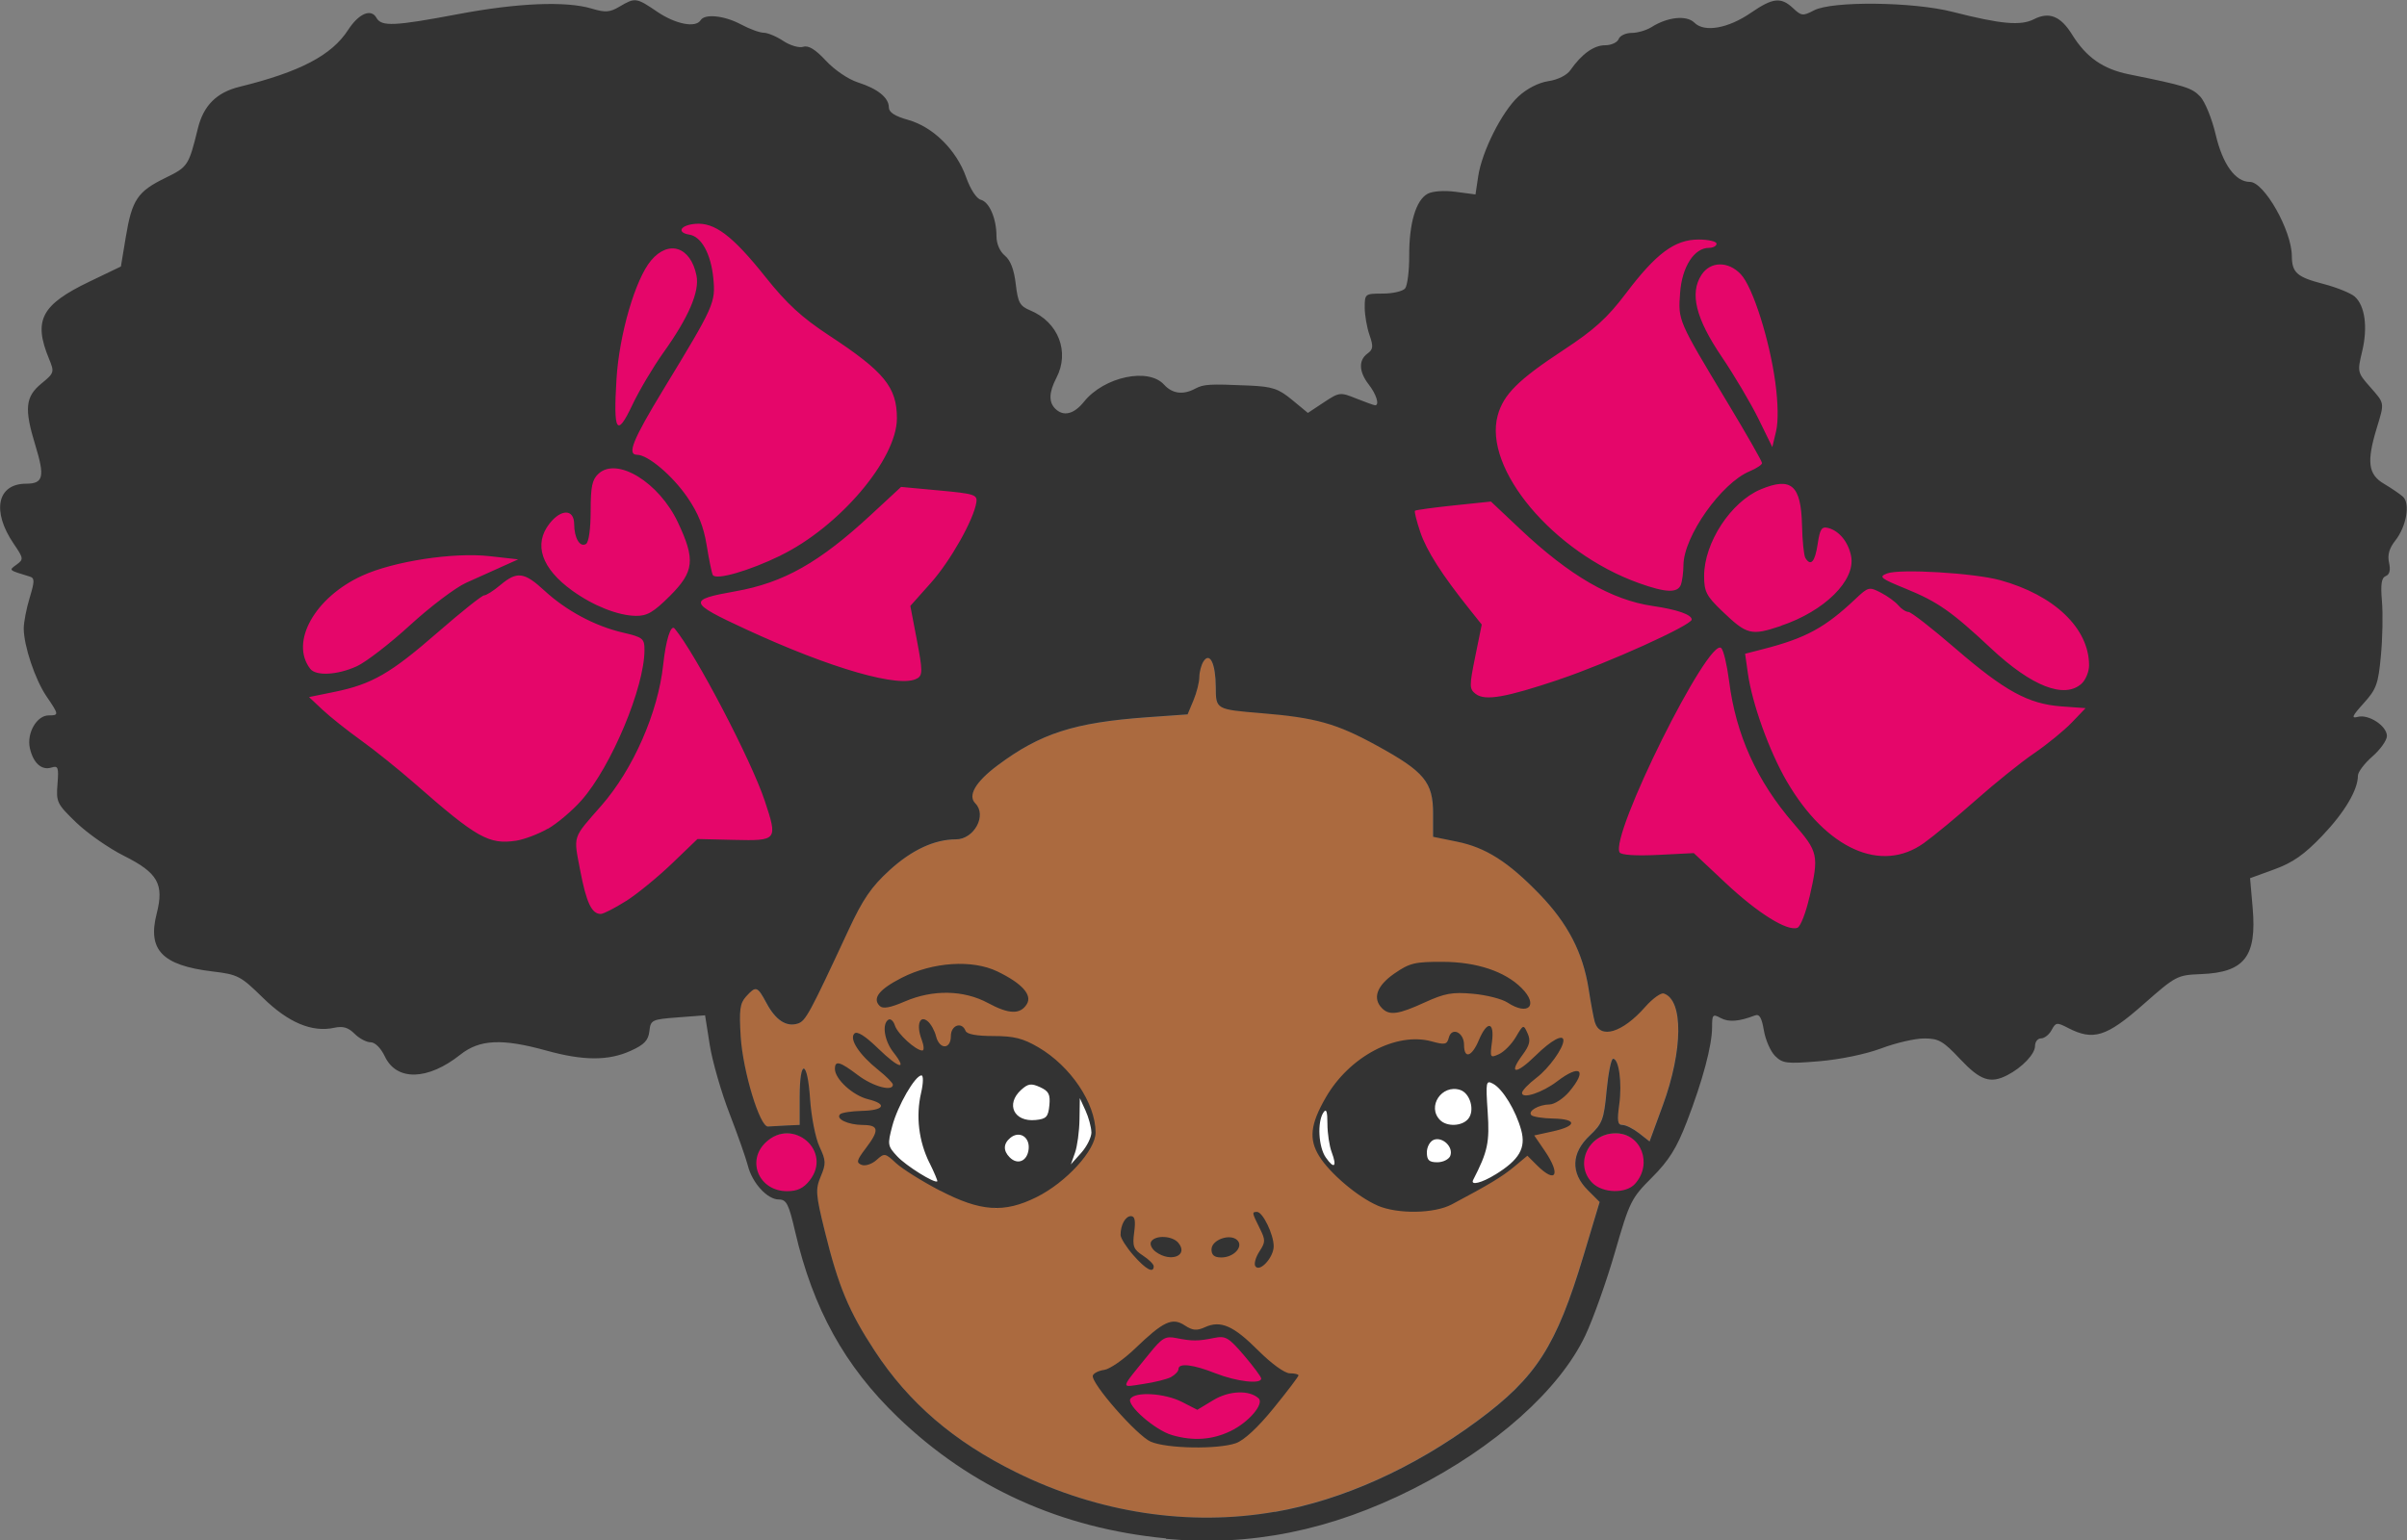 <?xml version="1.0" encoding="UTF-8" standalone="no"?>
<!-- Created with Inkscape (http://www.inkscape.org/) -->

<svg
   width="35.872mm"
   height="22.963mm"
   viewBox="0 0 35.872 22.963"
   version="1.1"
   id="svg1"
   xml:space="preserve"
   inkscape:version="1.4.2 (ebf0e940d0, 2025-05-08)"
   sodipodi:docname="Artwork.svg"
   xmlns:inkscape="http://www.inkscape.org/namespaces/inkscape"
   xmlns:sodipodi="http://sodipodi.sourceforge.net/DTD/sodipodi-0.dtd"
   xmlns="http://www.w3.org/2000/svg"
   xmlns:svg="http://www.w3.org/2000/svg"><rect x="0" y="0" width="35.872" height="22.963" fill="#808080" stroke="none"/><sodipodi:namedview
     id="namedview1"
     pagecolor="#ffffff"
     bordercolor="#000000"
     borderopacity="0.25"
     inkscape:showpageshadow="2"
     inkscape:pageopacity="0.0"
     inkscape:pagecheckerboard="0"
     inkscape:deskcolor="#d1d1d1"
     inkscape:document-units="mm"
     inkscape:zoom="0.45395561"
     inkscape:cx="100.23006"
     inkscape:cy="290.77733"
     inkscape:window-width="2186"
     inkscape:window-height="1460"
     inkscape:window-x="1342"
     inkscape:window-y="473"
     inkscape:window-maximized="0"
     inkscape:current-layer="g425"><inkscape:page
       x="0"
       y="1.7928863e-21"
       width="35.872"
       height="22.963"
       id="page2"
       margin="0"
       bleed="0" /></sodipodi:namedview><defs
     id="defs1" /><g
     inkscape:label="Layer 1"
     inkscape:groupmode="layer"
     id="layer1"
     transform="translate(-14.79,182.585)"><g
       id="g458"
       transform="translate(12.357,-18.766)"
       inkscape:export-filename="public/img/icons/girl.png"
       inkscape:export-xdpi="96"
       inkscape:export-ydpi="96"><g
         id="g457"
         transform="translate(-116.804,-30.584)"><path
           id="path431"
           style="fill:#e5066a;fill-opacity:1;stroke:none;stroke-width:0.502;stroke-linecap:round;stroke-linejoin:round;stroke-dasharray:0.502, 1.506;paint-order:stroke fill markers"
           d="m 147.027,-132.674 a 7.176,7.176 0 0 0 -7.176,7.176 7.176,7.176 0 0 0 7.176,7.176 7.176,7.176 0 0 0 7.176,-7.176 7.176,7.176 0 0 0 -7.176,-7.176 z m -19.641,0.17 a 7.176,7.176 0 0 0 -7.176,7.176 7.176,7.176 0 0 0 7.176,7.176 7.176,7.176 0 0 0 7.176,-7.176 7.176,7.176 0 0 0 -7.176,-7.176 z" /><path
           style="color:#000000;font-style:normal;font-variant:normal;font-weight:normal;font-stretch:normal;font-size:medium;line-height:normal;font-family:sans-serif;font-variant-ligatures:normal;font-variant-position:normal;font-variant-caps:normal;font-variant-numeric:normal;font-variant-alternates:normal;font-variant-east-asian:normal;font-feature-settings:normal;font-variation-settings:normal;text-indent:0;text-align:start;text-decoration-line:none;text-decoration-style:solid;text-decoration-color:#000000;letter-spacing:normal;word-spacing:normal;text-transform:none;writing-mode:lr-tb;direction:ltr;text-orientation:mixed;dominant-baseline:auto;baseline-shift:baseline;text-anchor:start;white-space:normal;shape-padding:0;shape-margin:0;inline-size:0;clip-rule:nonzero;display:inline;overflow:visible;visibility:visible;isolation:auto;mix-blend-mode:normal;color-interpolation:sRGB;color-interpolation-filters:linearRGB;solid-color:#000000;solid-opacity:1;vector-effect:none;fill:#ab6a3f;fill-opacity:1;fill-rule:nonzero;stroke:none;stroke-width:0.325;stroke-linecap:round;stroke-linejoin:round;stroke-miterlimit:4;stroke-dasharray:0.602, 1.806;stroke-dashoffset:0;stroke-opacity:1;-inkscape-stroke:none;paint-order:stroke fill markers;color-rendering:auto;image-rendering:auto;shape-rendering:auto;text-rendering:auto;enable-background:accumulate;stop-color:#000000"
           d="m 137.692,-112.478 c -0.121,0.005 -0.254,0.043 -0.371,0.114 l -0.24,0.145 -0.231,-0.118 c -0.257,-0.131 -0.697,-0.157 -0.767,-0.045 -0.058,0.095 0.369,0.467 0.62,0.54 0.316,0.092 0.599,0.072 0.873,-0.06 0.271,-0.131 0.506,-0.407 0.416,-0.489 -0.07,-0.063 -0.179,-0.091 -0.301,-0.086 z"
           id="path432" /><path
           style="color:#000000;font-style:normal;font-variant:normal;font-weight:normal;font-stretch:normal;font-size:medium;line-height:normal;font-family:sans-serif;font-variant-ligatures:normal;font-variant-position:normal;font-variant-caps:normal;font-variant-numeric:normal;font-variant-alternates:normal;font-variant-east-asian:normal;font-feature-settings:normal;font-variation-settings:normal;text-indent:0;text-align:start;text-decoration-line:none;text-decoration-style:solid;text-decoration-color:#000000;letter-spacing:normal;word-spacing:normal;text-transform:none;writing-mode:lr-tb;direction:ltr;text-orientation:mixed;dominant-baseline:auto;baseline-shift:baseline;text-anchor:start;white-space:normal;shape-padding:0;shape-margin:0;inline-size:0;clip-rule:nonzero;display:inline;overflow:visible;visibility:visible;isolation:auto;mix-blend-mode:normal;color-interpolation:sRGB;color-interpolation-filters:linearRGB;solid-color:#000000;solid-opacity:1;vector-effect:none;fill:#ab6a3f;fill-opacity:1;fill-rule:nonzero;stroke:none;stroke-width:0.325;stroke-linecap:round;stroke-linejoin:round;stroke-miterlimit:4;stroke-dasharray:0.602, 1.806;stroke-dashoffset:0;stroke-opacity:1;-inkscape-stroke:none;paint-order:stroke fill markers;color-rendering:auto;image-rendering:auto;shape-rendering:auto;text-rendering:auto;enable-background:accumulate;stop-color:#000000"
           d="m 137.44,-113.302 c -0.032,-0.002 -0.067,0.003 -0.11,0.012 -0.238,0.049 -0.328,0.049 -0.561,0.002 -0.163,-0.033 -0.211,-0.006 -0.401,0.229 -0.449,0.554 -0.44,0.507 -0.092,0.455 0.17,-0.025 0.357,-0.072 0.416,-0.104 v 0 c 0.059,-0.032 0.108,-0.085 0.108,-0.117 0,-0.095 0.217,-0.07 0.555,0.064 0.312,0.123 0.679,0.165 0.678,0.077 -1.9e-4,-0.025 -0.116,-0.181 -0.256,-0.345 -0.173,-0.201 -0.241,-0.267 -0.337,-0.272 z"
           id="path433" /><path
           style="color:#000000;font-style:normal;font-variant:normal;font-weight:normal;font-stretch:normal;font-size:medium;line-height:normal;font-family:sans-serif;font-variant-ligatures:normal;font-variant-position:normal;font-variant-caps:normal;font-variant-numeric:normal;font-variant-alternates:normal;font-variant-east-asian:normal;font-feature-settings:normal;font-variation-settings:normal;text-indent:0;text-align:start;text-decoration-line:none;text-decoration-style:solid;text-decoration-color:#000000;letter-spacing:normal;word-spacing:normal;text-transform:none;writing-mode:lr-tb;direction:ltr;text-orientation:mixed;dominant-baseline:auto;baseline-shift:baseline;text-anchor:start;white-space:normal;shape-padding:0;shape-margin:0;inline-size:0;clip-rule:nonzero;display:inline;overflow:visible;visibility:visible;isolation:auto;mix-blend-mode:normal;color-interpolation:sRGB;color-interpolation-filters:linearRGB;solid-color:#000000;solid-opacity:1;vector-effect:none;fill:#ab6a3f;fill-opacity:1;fill-rule:nonzero;stroke:none;stroke-width:0.325;stroke-linecap:round;stroke-linejoin:round;stroke-miterlimit:4;stroke-dasharray:0.602, 1.806;stroke-dashoffset:0;stroke-opacity:1;-inkscape-stroke:none;paint-order:stroke fill markers;color-rendering:auto;image-rendering:auto;shape-rendering:auto;text-rendering:auto;enable-background:accumulate;stop-color:#000000"
           d="m 136.759,-113.532 c 0.045,0.005 0.088,0.024 0.135,0.055 0.117,0.077 0.179,0.082 0.3,0.027 0.234,-0.107 0.425,-0.024 0.795,0.347 0.197,0.197 0.394,0.34 0.47,0.34 0.071,0 0.13,0.014 0.13,0.031 0,0.017 -0.167,0.236 -0.37,0.487 -0.233,0.288 -0.441,0.481 -0.564,0.524 -0.269,0.094 -1.03,0.081 -1.266,-0.021 -0.208,-0.091 -0.901,-0.881 -0.866,-0.988 0.012,-0.035 0.088,-0.073 0.171,-0.084 0.082,-0.011 0.288,-0.154 0.458,-0.317 0.318,-0.306 0.471,-0.416 0.607,-0.401 z"
           id="path434" /><path
           style="color:#000000;font-style:normal;font-variant:normal;font-weight:normal;font-stretch:normal;font-size:medium;line-height:normal;font-family:sans-serif;font-variant-ligatures:normal;font-variant-position:normal;font-variant-caps:normal;font-variant-numeric:normal;font-variant-alternates:normal;font-variant-east-asian:normal;font-feature-settings:normal;font-variation-settings:normal;text-indent:0;text-align:start;text-decoration-line:none;text-decoration-style:solid;text-decoration-color:#000000;letter-spacing:normal;word-spacing:normal;text-transform:none;writing-mode:lr-tb;direction:ltr;text-orientation:mixed;dominant-baseline:auto;baseline-shift:baseline;text-anchor:start;white-space:normal;shape-padding:0;shape-margin:0;inline-size:0;clip-rule:nonzero;display:inline;overflow:visible;visibility:visible;isolation:auto;mix-blend-mode:normal;color-interpolation:sRGB;color-interpolation-filters:linearRGB;solid-color:#000000;solid-opacity:1;vector-effect:none;fill:#ab6a3f;fill-opacity:1;fill-rule:nonzero;stroke:none;stroke-width:0.325;stroke-linecap:round;stroke-linejoin:round;stroke-miterlimit:4;stroke-dasharray:0.602, 1.806;stroke-dashoffset:0;stroke-opacity:1;-inkscape-stroke:none;paint-order:stroke fill markers;color-rendering:auto;image-rendering:auto;shape-rendering:auto;text-rendering:auto;enable-background:accumulate;stop-color:#000000"
           d="m 137.573,-114.791 c 0.041,0.003 0.078,0.017 0.104,0.043 0.096,0.096 -0.053,0.257 -0.238,0.257 -0.105,0 -0.146,-0.035 -0.146,-0.122 0,-0.107 0.157,-0.188 0.28,-0.178 z"
           id="path435" /><path
           style="color:#000000;font-style:normal;font-variant:normal;font-weight:normal;font-stretch:normal;font-size:medium;line-height:normal;font-family:sans-serif;font-variant-ligatures:normal;font-variant-position:normal;font-variant-caps:normal;font-variant-numeric:normal;font-variant-alternates:normal;font-variant-east-asian:normal;font-feature-settings:normal;font-variation-settings:normal;text-indent:0;text-align:start;text-decoration-line:none;text-decoration-style:solid;text-decoration-color:#000000;letter-spacing:normal;word-spacing:normal;text-transform:none;writing-mode:lr-tb;direction:ltr;text-orientation:mixed;dominant-baseline:auto;baseline-shift:baseline;text-anchor:start;white-space:normal;shape-padding:0;shape-margin:0;inline-size:0;clip-rule:nonzero;display:inline;overflow:visible;visibility:visible;isolation:auto;mix-blend-mode:normal;color-interpolation:sRGB;color-interpolation-filters:linearRGB;solid-color:#000000;solid-opacity:1;vector-effect:none;fill:#ab6a3f;fill-opacity:1;fill-rule:nonzero;stroke:none;stroke-width:0.325;stroke-linecap:round;stroke-linejoin:round;stroke-miterlimit:4;stroke-dasharray:0.602, 1.806;stroke-dashoffset:0;stroke-opacity:1;-inkscape-stroke:none;paint-order:stroke fill markers;color-rendering:auto;image-rendering:auto;shape-rendering:auto;text-rendering:auto;enable-background:accumulate;stop-color:#000000"
           d="m 136.585,-114.796 c 0.082,0.004 0.168,0.033 0.212,0.087 0.157,0.19 -0.112,0.298 -0.335,0.135 -0.063,-0.046 -0.094,-0.115 -0.07,-0.154 0.031,-0.05 0.11,-0.072 0.192,-0.068 z"
           id="path436" /><path
           style="color:#000000;font-style:normal;font-variant:normal;font-weight:normal;font-stretch:normal;font-size:medium;line-height:normal;font-family:sans-serif;font-variant-ligatures:normal;font-variant-position:normal;font-variant-caps:normal;font-variant-numeric:normal;font-variant-alternates:normal;font-variant-east-asian:normal;font-feature-settings:normal;font-variation-settings:normal;text-indent:0;text-align:start;text-decoration-line:none;text-decoration-style:solid;text-decoration-color:#000000;letter-spacing:normal;word-spacing:normal;text-transform:none;writing-mode:lr-tb;direction:ltr;text-orientation:mixed;dominant-baseline:auto;baseline-shift:baseline;text-anchor:start;white-space:normal;shape-padding:0;shape-margin:0;inline-size:0;clip-rule:nonzero;display:inline;overflow:visible;visibility:visible;isolation:auto;mix-blend-mode:normal;color-interpolation:sRGB;color-interpolation-filters:linearRGB;solid-color:#000000;solid-opacity:1;vector-effect:none;fill:#ab6a3f;fill-opacity:1;fill-rule:nonzero;stroke:none;stroke-width:0.325;stroke-linecap:round;stroke-linejoin:round;stroke-miterlimit:4;stroke-dasharray:0.602, 1.806;stroke-dashoffset:0;stroke-opacity:1;-inkscape-stroke:none;paint-order:stroke fill markers;color-rendering:auto;image-rendering:auto;shape-rendering:auto;text-rendering:auto;enable-background:accumulate;stop-color:#000000"
           d="m 136.091,-115.107 c 0.058,0 0.071,0.068 0.048,0.241 -0.028,0.209 -0.011,0.254 0.129,0.347 0.089,0.058 0.161,0.13 0.161,0.16 0,0.111 -0.116,0.049 -0.302,-0.163 -0.105,-0.12 -0.191,-0.256 -0.191,-0.303 0,-0.15 0.072,-0.281 0.155,-0.281 z"
           id="path437" /><path
           style="color:#000000;font-style:normal;font-variant:normal;font-weight:normal;font-stretch:normal;font-size:medium;line-height:normal;font-family:sans-serif;font-variant-ligatures:normal;font-variant-position:normal;font-variant-caps:normal;font-variant-numeric:normal;font-variant-alternates:normal;font-variant-east-asian:normal;font-feature-settings:normal;font-variation-settings:normal;text-indent:0;text-align:start;text-decoration-line:none;text-decoration-style:solid;text-decoration-color:#000000;letter-spacing:normal;word-spacing:normal;text-transform:none;writing-mode:lr-tb;direction:ltr;text-orientation:mixed;dominant-baseline:auto;baseline-shift:baseline;text-anchor:start;white-space:normal;shape-padding:0;shape-margin:0;inline-size:0;clip-rule:nonzero;display:inline;overflow:visible;visibility:visible;isolation:auto;mix-blend-mode:normal;color-interpolation:sRGB;color-interpolation-filters:linearRGB;solid-color:#000000;solid-opacity:1;vector-effect:none;fill:#ab6a3f;fill-opacity:1;fill-rule:nonzero;stroke:none;stroke-width:0.325;stroke-linecap:round;stroke-linejoin:round;stroke-miterlimit:4;stroke-dasharray:0.602, 1.806;stroke-dashoffset:0;stroke-opacity:1;-inkscape-stroke:none;paint-order:stroke fill markers;color-rendering:auto;image-rendering:auto;shape-rendering:auto;text-rendering:auto;enable-background:accumulate;stop-color:#000000"
           d="m 137.97,-115.169 c 0.085,0 0.248,0.336 0.248,0.512 0,0.168 -0.211,0.397 -0.274,0.296 v 0 c -0.022,-0.035 0.006,-0.133 0.061,-0.218 0.092,-0.141 0.093,-0.17 0.003,-0.351 -0.115,-0.231 -0.117,-0.24 -0.038,-0.24 z"
           id="path438" /><path
           style="color:#000000;font-style:normal;font-variant:normal;font-weight:normal;font-stretch:normal;font-size:medium;line-height:normal;font-family:sans-serif;font-variant-ligatures:normal;font-variant-position:normal;font-variant-caps:normal;font-variant-numeric:normal;font-variant-alternates:normal;font-variant-east-asian:normal;font-feature-settings:normal;font-variation-settings:normal;text-indent:0;text-align:start;text-decoration-line:none;text-decoration-style:solid;text-decoration-color:#000000;letter-spacing:normal;word-spacing:normal;text-transform:none;writing-mode:lr-tb;direction:ltr;text-orientation:mixed;dominant-baseline:auto;baseline-shift:baseline;text-anchor:start;white-space:normal;shape-padding:0;shape-margin:0;inline-size:0;clip-rule:nonzero;display:inline;overflow:visible;visibility:visible;isolation:auto;mix-blend-mode:normal;color-interpolation:sRGB;color-interpolation-filters:linearRGB;solid-color:#000000;solid-opacity:1;vector-effect:none;fill:#ab6a3f;fill-opacity:1;fill-rule:nonzero;stroke:none;stroke-width:0.325;stroke-linecap:round;stroke-linejoin:round;stroke-miterlimit:4;stroke-dasharray:0.602, 1.806;stroke-dashoffset:0;stroke-opacity:1;-inkscape-stroke:none;paint-order:stroke fill markers;color-rendering:auto;image-rendering:auto;shape-rendering:auto;text-rendering:auto;enable-background:accumulate;stop-color:#000000"
           d="m 140.705,-116.246 c -0.033,-0.01 -0.068,-0.01 -0.1,0.002 -0.057,0.022 -0.104,0.106 -0.104,0.187 0,0.117 0.033,0.148 0.156,0.148 0.086,0 0.173,-0.044 0.194,-0.098 0.037,-0.097 -0.046,-0.21 -0.146,-0.24 z"
           id="path439" /><path
           style="color:#000000;font-style:normal;font-variant:normal;font-weight:normal;font-stretch:normal;font-size:medium;line-height:normal;font-family:sans-serif;font-variant-ligatures:normal;font-variant-position:normal;font-variant-caps:normal;font-variant-numeric:normal;font-variant-alternates:normal;font-variant-east-asian:normal;font-feature-settings:normal;font-variation-settings:normal;text-indent:0;text-align:start;text-decoration-line:none;text-decoration-style:solid;text-decoration-color:#000000;letter-spacing:normal;word-spacing:normal;text-transform:none;writing-mode:lr-tb;direction:ltr;text-orientation:mixed;dominant-baseline:auto;baseline-shift:baseline;text-anchor:start;white-space:normal;shape-padding:0;shape-margin:0;inline-size:0;clip-rule:nonzero;display:inline;overflow:visible;visibility:visible;isolation:auto;mix-blend-mode:normal;color-interpolation:sRGB;color-interpolation-filters:linearRGB;solid-color:#000000;solid-opacity:1;vector-effect:none;fill:#ab6a3f;fill-opacity:1;fill-rule:nonzero;stroke:none;stroke-width:0.325;stroke-linecap:round;stroke-linejoin:round;stroke-miterlimit:4;stroke-dasharray:0.602, 1.806;stroke-dashoffset:0;stroke-opacity:1;-inkscape-stroke:none;paint-order:stroke fill markers;color-rendering:auto;image-rendering:auto;shape-rendering:auto;text-rendering:auto;enable-background:accumulate;stop-color:#000000"
           d="m 134.396,-116.319 c -0.034,0.004 -0.069,0.018 -0.103,0.047 -0.105,0.087 -0.108,0.192 -0.009,0.291 0.118,0.118 0.262,0.057 0.282,-0.121 0.016,-0.138 -0.069,-0.228 -0.17,-0.217 z"
           id="path440" /><path
           style="color:#000000;font-style:normal;font-variant:normal;font-weight:normal;font-stretch:normal;font-size:medium;line-height:normal;font-family:sans-serif;font-variant-ligatures:normal;font-variant-position:normal;font-variant-caps:normal;font-variant-numeric:normal;font-variant-alternates:normal;font-variant-east-asian:normal;font-feature-settings:normal;font-variation-settings:normal;text-indent:0;text-align:start;text-decoration-line:none;text-decoration-style:solid;text-decoration-color:#000000;letter-spacing:normal;word-spacing:normal;text-transform:none;writing-mode:lr-tb;direction:ltr;text-orientation:mixed;dominant-baseline:auto;baseline-shift:baseline;text-anchor:start;white-space:normal;shape-padding:0;shape-margin:0;inline-size:0;clip-rule:nonzero;display:inline;overflow:visible;visibility:visible;isolation:auto;mix-blend-mode:normal;color-interpolation:sRGB;color-interpolation-filters:linearRGB;solid-color:#000000;solid-opacity:1;vector-effect:none;fill:#ab6a3f;fill-opacity:1;fill-rule:nonzero;stroke:none;stroke-width:0.325;stroke-linecap:round;stroke-linejoin:round;stroke-miterlimit:4;stroke-dasharray:0.602, 1.806;stroke-dashoffset:0;stroke-opacity:1;-inkscape-stroke:none;paint-order:stroke fill markers;color-rendering:auto;image-rendering:auto;shape-rendering:auto;text-rendering:auto;enable-background:accumulate;stop-color:#000000"
           d="m 130.971,-116.34 c -0.107,-0.002 -0.22,0.038 -0.321,0.133 -0.296,0.278 -0.101,0.729 0.315,0.729 0.155,0 0.246,-0.044 0.339,-0.162 0.257,-0.326 -0.012,-0.696 -0.333,-0.7 z"
           id="path441" /><circle
           style="fill:#e5066a;fill-opacity:1;stroke:none;stroke-width:0.502;stroke-linecap:round;stroke-linejoin:round;stroke-dasharray:0.502, 1.506;paint-order:stroke fill markers"
           id="circle441"
           cx="130.971"
           cy="-115.867"
           r="0.473" /><path
           style="color:#000000;font-style:normal;font-variant:normal;font-weight:normal;font-stretch:normal;font-size:medium;line-height:normal;font-family:sans-serif;font-variant-ligatures:normal;font-variant-position:normal;font-variant-caps:normal;font-variant-numeric:normal;font-variant-alternates:normal;font-variant-east-asian:normal;font-feature-settings:normal;font-variation-settings:normal;text-indent:0;text-align:start;text-decoration-line:none;text-decoration-style:solid;text-decoration-color:#000000;letter-spacing:normal;word-spacing:normal;text-transform:none;writing-mode:lr-tb;direction:ltr;text-orientation:mixed;dominant-baseline:auto;baseline-shift:baseline;text-anchor:start;white-space:normal;shape-padding:0;shape-margin:0;inline-size:0;clip-rule:nonzero;display:inline;overflow:visible;visibility:visible;isolation:auto;mix-blend-mode:normal;color-interpolation:sRGB;color-interpolation-filters:linearRGB;solid-color:#000000;solid-opacity:1;vector-effect:none;fill:#ab6a3f;fill-opacity:1;fill-rule:nonzero;stroke:none;stroke-width:0.325;stroke-linecap:round;stroke-linejoin:round;stroke-miterlimit:4;stroke-dasharray:0.602, 1.806;stroke-dashoffset:0;stroke-opacity:1;-inkscape-stroke:none;paint-order:stroke fill markers;color-rendering:auto;image-rendering:auto;shape-rendering:auto;text-rendering:auto;enable-background:accumulate;stop-color:#000000"
           d="m 143.315,-116.341 c -0.405,0 -0.623,0.464 -0.346,0.74 0.155,0.155 0.5,0.163 0.635,0.015 0.269,-0.297 0.094,-0.755 -0.288,-0.755 z"
           id="path442" /><path
           style="color:#000000;font-style:normal;font-variant:normal;font-weight:normal;font-stretch:normal;font-size:medium;line-height:normal;font-family:sans-serif;font-variant-ligatures:normal;font-variant-position:normal;font-variant-caps:normal;font-variant-numeric:normal;font-variant-alternates:normal;font-variant-east-asian:normal;font-feature-settings:normal;font-variation-settings:normal;text-indent:0;text-align:start;text-decoration-line:none;text-decoration-style:solid;text-decoration-color:#000000;letter-spacing:normal;word-spacing:normal;text-transform:none;writing-mode:lr-tb;direction:ltr;text-orientation:mixed;dominant-baseline:auto;baseline-shift:baseline;text-anchor:start;white-space:normal;shape-padding:0;shape-margin:0;inline-size:0;clip-rule:nonzero;display:inline;overflow:visible;visibility:visible;isolation:auto;mix-blend-mode:normal;color-interpolation:sRGB;color-interpolation-filters:linearRGB;solid-color:#000000;solid-opacity:1;vector-effect:none;fill:#ab6a3f;fill-opacity:1;fill-rule:nonzero;stroke:none;stroke-width:0.325;stroke-linecap:round;stroke-linejoin:round;stroke-miterlimit:4;stroke-dasharray:0.602, 1.806;stroke-dashoffset:0;stroke-opacity:1;-inkscape-stroke:none;paint-order:stroke fill markers;color-rendering:auto;image-rendering:auto;shape-rendering:auto;text-rendering:auto;enable-background:accumulate;stop-color:#000000"
           d="m 138.987,-116.679 c -0.008,0.002 -0.017,0.013 -0.028,0.03 -0.093,0.144 -0.072,0.512 0.037,0.669 0.125,0.179 0.17,0.139 0.088,-0.078 -0.035,-0.092 -0.064,-0.283 -0.064,-0.425 0,-0.142 -0.01,-0.202 -0.033,-0.195 z"
           id="path443" /><path
           style="color:#000000;font-style:normal;font-variant:normal;font-weight:normal;font-stretch:normal;font-size:medium;line-height:normal;font-family:sans-serif;font-variant-ligatures:normal;font-variant-position:normal;font-variant-caps:normal;font-variant-numeric:normal;font-variant-alternates:normal;font-variant-east-asian:normal;font-feature-settings:normal;font-variation-settings:normal;text-indent:0;text-align:start;text-decoration-line:none;text-decoration-style:solid;text-decoration-color:#000000;letter-spacing:normal;word-spacing:normal;text-transform:none;writing-mode:lr-tb;direction:ltr;text-orientation:mixed;dominant-baseline:auto;baseline-shift:baseline;text-anchor:start;white-space:normal;shape-padding:0;shape-margin:0;inline-size:0;clip-rule:nonzero;display:inline;overflow:visible;visibility:visible;isolation:auto;mix-blend-mode:normal;color-interpolation:sRGB;color-interpolation-filters:linearRGB;solid-color:#000000;solid-opacity:1;vector-effect:none;fill:#ab6a3f;fill-opacity:1;fill-rule:nonzero;stroke:none;stroke-width:0.325;stroke-linecap:round;stroke-linejoin:round;stroke-miterlimit:4;stroke-dasharray:0.602, 1.806;stroke-dashoffset:0;stroke-opacity:1;-inkscape-stroke:none;paint-order:stroke fill markers;color-rendering:auto;image-rendering:auto;shape-rendering:auto;text-rendering:auto;enable-background:accumulate;stop-color:#000000"
           d="m 135.329,-116.865 -0.005,0.32 c -0.003,0.176 -0.033,0.398 -0.067,0.494 l -0.062,0.173 0.155,-0.173 c 0.085,-0.095 0.153,-0.234 0.152,-0.308 -0.002,-0.074 -0.041,-0.219 -0.087,-0.321 z"
           id="path444" /><path
           style="color:#000000;font-style:normal;font-variant:normal;font-weight:normal;font-stretch:normal;font-size:medium;line-height:normal;font-family:sans-serif;font-variant-ligatures:normal;font-variant-position:normal;font-variant-caps:normal;font-variant-numeric:normal;font-variant-alternates:normal;font-variant-east-asian:normal;font-feature-settings:normal;font-variation-settings:normal;text-indent:0;text-align:start;text-decoration-line:none;text-decoration-style:solid;text-decoration-color:#000000;letter-spacing:normal;word-spacing:normal;text-transform:none;writing-mode:lr-tb;direction:ltr;text-orientation:mixed;dominant-baseline:auto;baseline-shift:baseline;text-anchor:start;white-space:normal;shape-padding:0;shape-margin:0;inline-size:0;clip-rule:nonzero;display:inline;overflow:visible;visibility:visible;isolation:auto;mix-blend-mode:normal;color-interpolation:sRGB;color-interpolation-filters:linearRGB;solid-color:#000000;solid-opacity:1;vector-effect:none;fill:#ab6a3f;fill-opacity:1;fill-rule:nonzero;stroke:none;stroke-width:0.325;stroke-linecap:round;stroke-linejoin:round;stroke-miterlimit:4;stroke-dasharray:0.602, 1.806;stroke-dashoffset:0;stroke-opacity:1;-inkscape-stroke:none;paint-order:stroke fill markers;color-rendering:auto;image-rendering:auto;shape-rendering:auto;text-rendering:auto;enable-background:accumulate;stop-color:#000000"
           d="m 140.897,-117.002 c -0.224,0.009 -0.373,0.289 -0.199,0.464 0.102,0.102 0.327,0.093 0.419,-0.018 0.103,-0.124 0.03,-0.384 -0.12,-0.432 -0.034,-0.011 -0.068,-0.015 -0.1,-0.014 z"
           id="path445" /><path
           style="color:#000000;font-style:normal;font-variant:normal;font-weight:normal;font-stretch:normal;font-size:medium;line-height:normal;font-family:sans-serif;font-variant-ligatures:normal;font-variant-position:normal;font-variant-caps:normal;font-variant-numeric:normal;font-variant-alternates:normal;font-variant-east-asian:normal;font-feature-settings:normal;font-variation-settings:normal;text-indent:0;text-align:start;text-decoration-line:none;text-decoration-style:solid;text-decoration-color:#000000;letter-spacing:normal;word-spacing:normal;text-transform:none;writing-mode:lr-tb;direction:ltr;text-orientation:mixed;dominant-baseline:auto;baseline-shift:baseline;text-anchor:start;white-space:normal;shape-padding:0;shape-margin:0;inline-size:0;clip-rule:nonzero;display:inline;overflow:visible;visibility:visible;isolation:auto;mix-blend-mode:normal;color-interpolation:sRGB;color-interpolation-filters:linearRGB;solid-color:#000000;solid-opacity:1;vector-effect:none;fill:#ab6a3f;fill-opacity:1;fill-rule:nonzero;stroke:none;stroke-width:0.325;stroke-linecap:round;stroke-linejoin:round;stroke-miterlimit:4;stroke-dasharray:0.602, 1.806;stroke-dashoffset:0;stroke-opacity:1;-inkscape-stroke:none;paint-order:stroke fill markers;color-rendering:auto;image-rendering:auto;shape-rendering:auto;text-rendering:auto;enable-background:accumulate;stop-color:#000000"
           d="m 134.586,-117.066 c -0.041,0.006 -0.078,0.031 -0.13,0.078 -0.236,0.214 -0.108,0.482 0.215,0.45 0.159,-0.016 0.188,-0.046 0.205,-0.218 0.016,-0.164 -0.009,-0.213 -0.139,-0.272 -0.066,-0.03 -0.111,-0.043 -0.152,-0.038 z"
           id="path446" /><path
           style="color:#000000;font-style:normal;font-variant:normal;font-weight:normal;font-stretch:normal;font-size:medium;line-height:normal;font-family:sans-serif;font-variant-ligatures:normal;font-variant-position:normal;font-variant-caps:normal;font-variant-numeric:normal;font-variant-alternates:normal;font-variant-east-asian:normal;font-feature-settings:normal;font-variation-settings:normal;text-indent:0;text-align:start;text-decoration-line:none;text-decoration-style:solid;text-decoration-color:#000000;letter-spacing:normal;word-spacing:normal;text-transform:none;writing-mode:lr-tb;direction:ltr;text-orientation:mixed;dominant-baseline:auto;baseline-shift:baseline;text-anchor:start;white-space:normal;shape-padding:0;shape-margin:0;inline-size:0;clip-rule:nonzero;display:inline;overflow:visible;visibility:visible;isolation:auto;mix-blend-mode:normal;color-interpolation:sRGB;color-interpolation-filters:linearRGB;solid-color:#000000;solid-opacity:1;vector-effect:none;fill:#ab6a3f;fill-opacity:1;fill-rule:nonzero;stroke:none;stroke-width:0.325;stroke-linecap:round;stroke-linejoin:round;stroke-miterlimit:4;stroke-dasharray:0.602, 1.806;stroke-dashoffset:0;stroke-opacity:1;-inkscape-stroke:none;paint-order:stroke fill markers;color-rendering:auto;image-rendering:auto;shape-rendering:auto;text-rendering:auto;enable-background:accumulate;stop-color:#000000"
           d="m 141.427,-117.102 c -0.044,0.005 -0.041,0.103 -0.019,0.439 0.031,0.458 0.002,0.593 -0.216,1.017 -0.045,0.088 0.127,0.046 0.333,-0.081 0.354,-0.219 0.455,-0.393 0.382,-0.66 -0.079,-0.291 -0.275,-0.615 -0.42,-0.693 -0.026,-0.014 -0.046,-0.023 -0.061,-0.021 z"
           id="path447" /><path
           style="color:#000000;font-style:normal;font-variant:normal;font-weight:normal;font-stretch:normal;font-size:medium;line-height:normal;font-family:sans-serif;font-variant-ligatures:normal;font-variant-position:normal;font-variant-caps:normal;font-variant-numeric:normal;font-variant-alternates:normal;font-variant-east-asian:normal;font-feature-settings:normal;font-variation-settings:normal;text-indent:0;text-align:start;text-decoration-line:none;text-decoration-style:solid;text-decoration-color:#000000;letter-spacing:normal;word-spacing:normal;text-transform:none;writing-mode:lr-tb;direction:ltr;text-orientation:mixed;dominant-baseline:auto;baseline-shift:baseline;text-anchor:start;white-space:normal;shape-padding:0;shape-margin:0;inline-size:0;clip-rule:nonzero;display:inline;overflow:visible;visibility:visible;isolation:auto;mix-blend-mode:normal;color-interpolation:sRGB;color-interpolation-filters:linearRGB;solid-color:#000000;solid-opacity:1;vector-effect:none;fill:#ab6a3f;fill-opacity:1;fill-rule:nonzero;stroke:none;stroke-width:0.325;stroke-linecap:round;stroke-linejoin:round;stroke-miterlimit:4;stroke-dasharray:0.602, 1.806;stroke-dashoffset:0;stroke-opacity:1;-inkscape-stroke:none;paint-order:stroke fill markers;color-rendering:auto;image-rendering:auto;shape-rendering:auto;text-rendering:auto;enable-background:accumulate;stop-color:#000000"
           d="m 132.969,-117.204 c -0.095,0 -0.355,0.452 -0.435,0.754 -0.073,0.277 -0.069,0.299 0.074,0.453 0.132,0.142 0.559,0.408 0.597,0.372 0.007,-0.007 -0.045,-0.131 -0.116,-0.275 -0.16,-0.323 -0.205,-0.697 -0.125,-1.042 0.034,-0.146 0.036,-0.262 0.006,-0.262 z"
           id="path448" /><path
           style="color:#000000;font-style:normal;font-variant:normal;font-weight:normal;font-stretch:normal;font-size:medium;line-height:normal;font-family:sans-serif;font-variant-ligatures:normal;font-variant-position:normal;font-variant-caps:normal;font-variant-numeric:normal;font-variant-alternates:normal;font-variant-east-asian:normal;font-feature-settings:normal;font-variation-settings:normal;text-indent:0;text-align:start;text-decoration-line:none;text-decoration-style:solid;text-decoration-color:#000000;letter-spacing:normal;word-spacing:normal;text-transform:none;writing-mode:lr-tb;direction:ltr;text-orientation:mixed;dominant-baseline:auto;baseline-shift:baseline;text-anchor:start;white-space:normal;shape-padding:0;shape-margin:0;inline-size:0;clip-rule:nonzero;display:inline;overflow:visible;visibility:visible;isolation:auto;mix-blend-mode:normal;color-interpolation:sRGB;color-interpolation-filters:linearRGB;solid-color:#000000;solid-opacity:1;vector-effect:none;fill:#ab6a3f;fill-opacity:1;fill-rule:nonzero;stroke:none;stroke-width:0.325;stroke-linecap:round;stroke-linejoin:round;stroke-miterlimit:4;stroke-dasharray:0.602, 1.806;stroke-dashoffset:0;stroke-opacity:1;-inkscape-stroke:none;paint-order:stroke fill markers;color-rendering:auto;image-rendering:auto;shape-rendering:auto;text-rendering:auto;enable-background:accumulate;stop-color:#000000"
           d="m 141.436,-117.942 c 0.039,0.005 0.056,0.086 0.036,0.24 -0.031,0.233 -0.027,0.24 0.105,0.18 0.076,-0.035 0.188,-0.149 0.251,-0.254 0.112,-0.19 0.114,-0.191 0.175,-0.055 0.049,0.109 0.032,0.176 -0.078,0.325 -0.214,0.29 -0.094,0.293 0.199,0.005 0.232,-0.228 0.413,-0.326 0.413,-0.225 0,0.115 -0.217,0.416 -0.401,0.556 -0.119,0.091 -0.216,0.192 -0.216,0.226 0,0.096 0.303,-0.004 0.523,-0.172 0.346,-0.264 0.455,-0.173 0.181,0.153 -0.088,0.104 -0.22,0.19 -0.293,0.191 -0.164,0.002 -0.331,0.1 -0.271,0.16 0.024,0.024 0.169,0.047 0.322,0.05 0.36,0.007 0.361,0.11 0.002,0.19 l -0.282,0.062 0.156,0.228 c 0.245,0.359 0.169,0.5 -0.115,0.216 l -0.142,-0.142 -0.192,0.161 c -0.178,0.149 -0.381,0.271 -0.934,0.565 -0.261,0.139 -0.808,0.147 -1.108,0.017 -0.295,-0.128 -0.709,-0.479 -0.868,-0.736 -0.156,-0.253 -0.132,-0.474 0.098,-0.873 0.351,-0.611 1.052,-0.983 1.579,-0.837 0.197,0.054 0.228,0.048 0.255,-0.055 0.043,-0.166 0.227,-0.08 0.227,0.106 0,0.216 0.116,0.18 0.22,-0.068 0.062,-0.148 0.121,-0.219 0.16,-0.214 z"
           id="path449" /><path
           style="color:#000000;font-style:normal;font-variant:normal;font-weight:normal;font-stretch:normal;font-size:medium;line-height:normal;font-family:sans-serif;font-variant-ligatures:normal;font-variant-position:normal;font-variant-caps:normal;font-variant-numeric:normal;font-variant-alternates:normal;font-variant-east-asian:normal;font-feature-settings:normal;font-variation-settings:normal;text-indent:0;text-align:start;text-decoration-line:none;text-decoration-style:solid;text-decoration-color:#000000;letter-spacing:normal;word-spacing:normal;text-transform:none;writing-mode:lr-tb;direction:ltr;text-orientation:mixed;dominant-baseline:auto;baseline-shift:baseline;text-anchor:start;white-space:normal;shape-padding:0;shape-margin:0;inline-size:0;clip-rule:nonzero;display:inline;overflow:visible;visibility:visible;isolation:auto;mix-blend-mode:normal;color-interpolation:sRGB;color-interpolation-filters:linearRGB;solid-color:#000000;solid-opacity:1;vector-effect:none;fill:#ab6a3f;fill-opacity:1;fill-rule:nonzero;stroke:none;stroke-width:0.325;stroke-linecap:round;stroke-linejoin:round;stroke-miterlimit:4;stroke-dasharray:0.602, 1.806;stroke-dashoffset:0;stroke-opacity:1;-inkscape-stroke:none;paint-order:stroke fill markers;color-rendering:auto;image-rendering:auto;shape-rendering:auto;text-rendering:auto;enable-background:accumulate;stop-color:#000000"
           d="m 132.986,-118.04 c 0.021,-0.004 0.047,0.005 0.077,0.03 0.047,0.039 0.103,0.14 0.124,0.223 0.051,0.202 0.221,0.2 0.221,-0.003 0,-0.162 0.164,-0.22 0.219,-0.077 0.019,0.05 0.164,0.077 0.414,0.077 0.308,1.9e-4 0.442,0.034 0.671,0.169 0.481,0.282 0.85,0.831 0.853,1.268 0.002,0.264 -0.437,0.746 -0.881,0.966 -0.482,0.24 -0.833,0.217 -1.436,-0.098 -0.269,-0.14 -0.564,-0.325 -0.657,-0.411 -0.163,-0.152 -0.173,-0.154 -0.291,-0.047 -0.068,0.061 -0.166,0.094 -0.221,0.073 -0.084,-0.032 -0.076,-0.067 0.059,-0.245 0.208,-0.273 0.199,-0.349 -0.043,-0.351 -0.219,-0.002 -0.408,-0.09 -0.338,-0.16 0.024,-0.024 0.169,-0.046 0.322,-0.049 0.338,-0.007 0.388,-0.102 0.093,-0.174 -0.226,-0.056 -0.493,-0.3 -0.493,-0.452 0,-0.131 0.073,-0.111 0.344,0.094 0.224,0.169 0.52,0.249 0.52,0.141 0,-0.025 -0.097,-0.124 -0.217,-0.219 -0.283,-0.226 -0.438,-0.462 -0.357,-0.543 0.041,-0.041 0.159,0.033 0.355,0.223 0.31,0.301 0.445,0.335 0.226,0.056 -0.135,-0.172 -0.173,-0.424 -0.073,-0.486 0.032,-0.019 0.075,0.02 0.096,0.087 0.039,0.124 0.312,0.372 0.409,0.372 0.029,0 0.024,-0.074 -0.011,-0.165 -0.061,-0.161 -0.047,-0.289 0.015,-0.301 z"
           id="path450" /><path
           style="color:#000000;font-style:normal;font-variant:normal;font-weight:normal;font-stretch:normal;font-size:medium;line-height:normal;font-family:sans-serif;font-variant-ligatures:normal;font-variant-position:normal;font-variant-caps:normal;font-variant-numeric:normal;font-variant-alternates:normal;font-variant-east-asian:normal;font-feature-settings:normal;font-variation-settings:normal;text-indent:0;text-align:start;text-decoration-line:none;text-decoration-style:solid;text-decoration-color:#000000;letter-spacing:normal;word-spacing:normal;text-transform:none;writing-mode:lr-tb;direction:ltr;text-orientation:mixed;dominant-baseline:auto;baseline-shift:baseline;text-anchor:start;white-space:normal;shape-padding:0;shape-margin:0;inline-size:0;clip-rule:nonzero;display:inline;overflow:visible;visibility:visible;isolation:auto;mix-blend-mode:normal;color-interpolation:sRGB;color-interpolation-filters:linearRGB;solid-color:#000000;solid-opacity:1;vector-effect:none;fill:#ab6a3f;fill-opacity:1;fill-rule:nonzero;stroke:none;stroke-width:0.325;stroke-linecap:round;stroke-linejoin:round;stroke-miterlimit:4;stroke-dasharray:0.602, 1.806;stroke-dashoffset:0;stroke-opacity:1;-inkscape-stroke:none;paint-order:stroke fill markers;color-rendering:auto;image-rendering:auto;shape-rendering:auto;text-rendering:auto;enable-background:accumulate;stop-color:#000000"
           d="m 133.425,-118.863 c 0.251,-0.016 0.492,0.019 0.678,0.11 0.368,0.178 0.522,0.35 0.436,0.488 -0.097,0.155 -0.267,0.15 -0.577,-0.018 -0.362,-0.195 -0.821,-0.204 -1.241,-0.023 -0.22,0.095 -0.327,0.113 -0.374,0.066 -0.114,-0.114 -0.007,-0.249 0.332,-0.421 0.231,-0.117 0.494,-0.186 0.746,-0.202 z"
           id="path451" /><path
           style="color:#000000;font-style:normal;font-variant:normal;font-weight:normal;font-stretch:normal;font-size:medium;line-height:normal;font-family:sans-serif;font-variant-ligatures:normal;font-variant-position:normal;font-variant-caps:normal;font-variant-numeric:normal;font-variant-alternates:normal;font-variant-east-asian:normal;font-feature-settings:normal;font-variation-settings:normal;text-indent:0;text-align:start;text-decoration-line:none;text-decoration-style:solid;text-decoration-color:#000000;letter-spacing:normal;word-spacing:normal;text-transform:none;writing-mode:lr-tb;direction:ltr;text-orientation:mixed;dominant-baseline:auto;baseline-shift:baseline;text-anchor:start;white-space:normal;shape-padding:0;shape-margin:0;inline-size:0;clip-rule:nonzero;display:inline;overflow:visible;visibility:visible;isolation:auto;mix-blend-mode:normal;color-interpolation:sRGB;color-interpolation-filters:linearRGB;solid-color:#000000;solid-opacity:1;vector-effect:none;fill:#ab6a3f;fill-opacity:1;fill-rule:nonzero;stroke:none;stroke-width:0.325;stroke-linecap:round;stroke-linejoin:round;stroke-miterlimit:4;stroke-dasharray:0.602, 1.806;stroke-dashoffset:0;stroke-opacity:1;-inkscape-stroke:none;paint-order:stroke fill markers;color-rendering:auto;image-rendering:auto;shape-rendering:auto;text-rendering:auto;enable-background:accumulate;stop-color:#000000"
           d="m 140.741,-118.897 c 0.504,0.002 0.924,0.143 1.172,0.391 0.258,0.258 0.101,0.42 -0.21,0.217 -0.082,-0.054 -0.314,-0.113 -0.515,-0.131 -0.307,-0.028 -0.421,-0.007 -0.719,0.129 -0.392,0.18 -0.525,0.198 -0.635,0.088 -0.147,-0.147 -0.081,-0.336 0.181,-0.518 0.228,-0.158 0.307,-0.177 0.725,-0.175 z"
           id="path452" /><path
           style="color:#000000;font-style:normal;font-variant:normal;font-weight:normal;font-stretch:normal;font-size:medium;line-height:normal;font-family:sans-serif;font-variant-ligatures:normal;font-variant-position:normal;font-variant-caps:normal;font-variant-numeric:normal;font-variant-alternates:normal;font-variant-east-asian:normal;font-feature-settings:normal;font-variation-settings:normal;text-indent:0;text-align:start;text-decoration-line:none;text-decoration-style:solid;text-decoration-color:#000000;letter-spacing:normal;word-spacing:normal;text-transform:none;writing-mode:lr-tb;direction:ltr;text-orientation:mixed;dominant-baseline:auto;baseline-shift:baseline;text-anchor:start;white-space:normal;shape-padding:0;shape-margin:0;inline-size:0;clip-rule:nonzero;display:inline;overflow:visible;visibility:visible;isolation:auto;mix-blend-mode:normal;color-interpolation:sRGB;color-interpolation-filters:linearRGB;solid-color:#000000;solid-opacity:1;vector-effect:none;fill:#ab6a3f;fill-opacity:1;fill-rule:nonzero;stroke:none;stroke-width:0.325;stroke-linecap:round;stroke-linejoin:round;stroke-miterlimit:4;stroke-dasharray:0.602, 1.806;stroke-dashoffset:0;stroke-opacity:1;-inkscape-stroke:none;paint-order:stroke fill markers;color-rendering:auto;image-rendering:auto;shape-rendering:auto;text-rendering:auto;enable-background:accumulate;stop-color:#000000"
           d="m 137.239,-123.423 c -0.021,-0.002 -0.045,0.014 -0.069,0.05 -0.033,0.051 -0.061,0.156 -0.062,0.233 0,0.077 -0.04,0.234 -0.088,0.349 l -0.087,0.208 -0.607,0.043 c -1.081,0.078 -1.586,0.24 -2.222,0.715 -0.331,0.247 -0.452,0.452 -0.335,0.568 0.177,0.177 -0.017,0.537 -0.289,0.537 -0.319,0 -0.657,0.157 -0.989,0.459 -0.271,0.247 -0.398,0.432 -0.614,0.898 -0.581,1.249 -0.636,1.35 -0.753,1.387 -0.17,0.054 -0.329,-0.049 -0.466,-0.304 -0.137,-0.255 -0.157,-0.262 -0.305,-0.099 -0.092,0.102 -0.105,0.199 -0.08,0.601 0.033,0.515 0.286,1.348 0.407,1.337 0.039,-0.003 0.162,-0.01 0.272,-0.015 l 0.201,-0.009 v -0.417 c 0,-0.58 0.116,-0.558 0.155,0.03 0.018,0.263 0.08,0.583 0.139,0.71 0.097,0.207 0.099,0.254 0.019,0.444 -0.081,0.194 -0.075,0.266 0.061,0.817 0.203,0.824 0.358,1.196 0.744,1.784 0.509,0.776 1.179,1.352 2.108,1.81 1.225,0.605 2.578,0.811 3.854,0.589 v 0 c 1.006,-0.175 2.066,-0.652 3.024,-1.36 0.875,-0.647 1.172,-1.11 1.578,-2.462 l 0.24,-0.799 -0.178,-0.178 c -0.256,-0.256 -0.245,-0.552 0.03,-0.812 0.189,-0.178 0.211,-0.238 0.252,-0.671 0.025,-0.261 0.068,-0.475 0.096,-0.475 0.087,0 0.136,0.36 0.092,0.681 -0.034,0.246 -0.025,0.306 0.048,0.306 0.05,0 0.161,0.056 0.247,0.123 l 0.157,0.123 0.198,-0.54 c 0.301,-0.821 0.307,-1.569 0.013,-1.666 -0.043,-0.014 -0.168,0.076 -0.277,0.201 -0.339,0.385 -0.672,0.485 -0.75,0.225 -0.017,-0.056 -0.059,-0.281 -0.093,-0.499 -0.085,-0.538 -0.31,-0.972 -0.731,-1.408 -0.466,-0.482 -0.802,-0.696 -1.232,-0.783 l -0.354,-0.072 v -0.345 c 0,-0.469 -0.13,-0.626 -0.839,-1.015 -0.601,-0.33 -0.909,-0.416 -1.721,-0.483 -0.679,-0.056 -0.678,-0.056 -0.679,-0.391 -0.002,-0.26 -0.05,-0.426 -0.115,-0.432 z"
           id="path453" /><path
           style="fill:#ffffff;fill-opacity:1;stroke:none;stroke-width:0.502;stroke-linecap:round;stroke-linejoin:round;stroke-dasharray:0.502, 1.506;paint-order:stroke fill markers"
           d="m 133.062,-117.472 c 0.023,0.003 1.989,0.234 1.989,0.234 0,0 0.436,0.411 0.469,0.917 -0.118,0.624 -1.439,1.096 -1.439,1.096 -0.938,-0.256 -1.724,-0.886 -1.724,-0.886 l 0.192,-0.806 z"
           id="path454"
           sodipodi:nodetypes="ccccccc" /><path
           style="fill:#ffffff;fill-opacity:1;stroke:none;stroke-width:0.502;stroke-linecap:round;stroke-linejoin:round;stroke-dasharray:0.502, 1.506;paint-order:stroke fill markers"
           d="m 140.619,-117.449 c -0.023,0.003 -1.341,0.263 -1.341,0.263 0,0 -0.436,0.411 -0.469,0.917 0.118,0.624 1.442,1.071 1.442,1.071 0.938,-0.256 1.477,-0.564 1.721,-0.862 0,0 0.064,-0.469 -0.192,-0.805 0,0 -0.108,-0.488 -1.161,-0.584 z"
           id="path455"
           sodipodi:nodetypes="ccccccc" /><path
           style="fill:#e5066a;fill-opacity:1;stroke:none;stroke-width:0.502;stroke-linecap:round;stroke-linejoin:round;stroke-dasharray:0.502, 1.506;paint-order:stroke fill markers"
           d="m 135.741,-112.695 0.909,-0.725 0.556,0.076 0.314,-0.035 c 0,0 0.75,0.704 0.756,0.713 0.006,0.008 -0.271,0.568 -0.271,0.568 l -0.535,0.353 -0.989,-0.024 -0.756,-0.926 z"
           id="path456"
           sodipodi:nodetypes="ccccsccccc" /><circle
           style="fill:#e5066a;fill-opacity:1;stroke:none;stroke-width:0.502;stroke-linecap:round;stroke-linejoin:round;stroke-dasharray:0.502, 1.506;paint-order:stroke fill markers"
           id="circle456"
           cx="143.309"
           cy="-115.867"
           r="0.473" /><path
           style="fill:#333333;fill-opacity:1;stroke-width:0.28;stroke-dasharray:none"
           d="m 136.615,-110.301 c -1.562,-0.149 -2.908,-0.757 -4,-1.809 -0.789,-0.76 -1.262,-1.615 -1.528,-2.765 -0.095,-0.411 -0.129,-0.478 -0.242,-0.478 -0.172,0 -0.396,-0.244 -0.462,-0.503 -0.029,-0.114 -0.153,-0.465 -0.275,-0.781 -0.122,-0.316 -0.254,-0.774 -0.293,-1.018 l -0.07,-0.444 -0.405,0.031 c -0.39,0.03 -0.406,0.037 -0.425,0.206 -0.016,0.137 -0.075,0.2 -0.278,0.292 -0.332,0.151 -0.706,0.15 -1.26,-0.004 -0.658,-0.182 -0.993,-0.166 -1.28,0.062 -0.483,0.384 -0.948,0.396 -1.123,0.029 -0.061,-0.128 -0.147,-0.214 -0.214,-0.214 -0.062,0 -0.169,-0.057 -0.239,-0.127 -0.095,-0.095 -0.173,-0.117 -0.303,-0.089 -0.33,0.072 -0.685,-0.077 -1.062,-0.447 -0.333,-0.326 -0.374,-0.348 -0.754,-0.393 -0.747,-0.09 -0.969,-0.32 -0.83,-0.861 0.113,-0.441 0.018,-0.609 -0.487,-0.862 -0.226,-0.113 -0.546,-0.337 -0.712,-0.497 -0.287,-0.277 -0.301,-0.305 -0.279,-0.573 0.02,-0.249 0.009,-0.278 -0.089,-0.247 -0.148,0.047 -0.273,-0.066 -0.323,-0.29 -0.049,-0.223 0.103,-0.487 0.281,-0.487 0.155,0 0.154,-0.01 -0.033,-0.284 -0.17,-0.25 -0.339,-0.756 -0.339,-1.013 0,-0.09 0.039,-0.295 0.088,-0.455 0.076,-0.252 0.076,-0.295 0,-0.318 -0.322,-0.099 -0.313,-0.091 -0.193,-0.179 0.105,-0.077 0.103,-0.093 -0.045,-0.31 -0.331,-0.487 -0.246,-0.895 0.186,-0.895 0.257,0 0.281,-0.103 0.136,-0.576 -0.166,-0.541 -0.148,-0.72 0.089,-0.915 0.195,-0.16 0.198,-0.171 0.116,-0.37 -0.238,-0.576 -0.117,-0.806 0.603,-1.152 l 0.468,-0.225 0.074,-0.446 c 0.091,-0.549 0.175,-0.673 0.589,-0.875 0.336,-0.164 0.348,-0.182 0.484,-0.737 0.084,-0.342 0.279,-0.537 0.621,-0.621 0.899,-0.221 1.373,-0.469 1.617,-0.846 0.159,-0.246 0.343,-0.325 0.423,-0.183 0.075,0.134 0.262,0.126 1.222,-0.055 0.886,-0.167 1.603,-0.196 1.986,-0.082 0.205,0.061 0.27,0.057 0.418,-0.031 0.231,-0.136 0.247,-0.134 0.563,0.081 0.271,0.183 0.569,0.241 0.642,0.124 0.062,-0.101 0.355,-0.07 0.602,0.062 0.127,0.068 0.279,0.124 0.338,0.124 0.059,0 0.191,0.055 0.293,0.123 0.103,0.068 0.235,0.106 0.297,0.087 0.078,-0.025 0.181,0.038 0.339,0.208 0.127,0.137 0.335,0.278 0.474,0.322 0.295,0.094 0.463,0.228 0.463,0.373 0,0.073 0.088,0.131 0.289,0.187 0.37,0.104 0.718,0.448 0.862,0.853 0.064,0.181 0.155,0.32 0.219,0.337 0.128,0.034 0.234,0.279 0.234,0.544 0,0.113 0.05,0.227 0.125,0.289 0.084,0.069 0.137,0.208 0.162,0.422 0.033,0.279 0.06,0.329 0.215,0.394 0.42,0.174 0.593,0.619 0.391,1.006 -0.111,0.214 -0.117,0.36 -0.018,0.459 0.122,0.122 0.279,0.085 0.43,-0.104 0.299,-0.371 0.958,-0.512 1.192,-0.254 0.123,0.136 0.285,0.157 0.463,0.061 0.128,-0.068 0.211,-0.073 0.804,-0.047 0.349,0.016 0.437,0.045 0.641,0.213 l 0.236,0.195 0.237,-0.157 c 0.232,-0.153 0.243,-0.155 0.486,-0.057 0.137,0.055 0.263,0.1 0.279,0.1 0.069,0 0.018,-0.165 -0.094,-0.308 -0.148,-0.19 -0.156,-0.363 -0.021,-0.462 0.086,-0.063 0.091,-0.106 0.031,-0.278 -0.039,-0.112 -0.071,-0.297 -0.071,-0.41 0,-0.203 0.005,-0.207 0.27,-0.207 0.149,0 0.298,-0.035 0.332,-0.077 0.034,-0.042 0.062,-0.261 0.061,-0.485 -0.002,-0.488 0.101,-0.833 0.275,-0.926 0.075,-0.04 0.247,-0.052 0.42,-0.029 l 0.293,0.039 0.04,-0.268 c 0.056,-0.374 0.352,-0.963 0.599,-1.192 0.127,-0.118 0.301,-0.207 0.447,-0.229 0.142,-0.021 0.276,-0.088 0.329,-0.165 0.169,-0.241 0.349,-0.37 0.516,-0.37 0.092,0 0.183,-0.042 0.202,-0.092 0.019,-0.051 0.107,-0.092 0.194,-0.092 0.087,0 0.22,-0.039 0.295,-0.086 0.241,-0.153 0.525,-0.182 0.641,-0.066 0.148,0.148 0.502,0.086 0.843,-0.149 0.326,-0.224 0.447,-0.237 0.628,-0.067 0.123,0.116 0.146,0.118 0.312,0.031 0.271,-0.141 1.475,-0.128 2.065,0.023 0.721,0.184 1.014,0.21 1.211,0.11 0.227,-0.116 0.399,-0.047 0.569,0.228 0.21,0.34 0.462,0.516 0.852,0.594 0.831,0.168 0.935,0.2 1.058,0.331 0.071,0.076 0.175,0.33 0.23,0.566 0.104,0.444 0.294,0.706 0.51,0.706 0.213,0 0.623,0.724 0.625,1.104 0.002,0.249 0.075,0.314 0.467,0.416 0.2,0.052 0.412,0.138 0.471,0.19 0.153,0.137 0.196,0.458 0.11,0.817 -0.073,0.305 -0.071,0.314 0.117,0.528 0.222,0.253 0.218,0.228 0.099,0.62 -0.151,0.497 -0.126,0.686 0.107,0.824 0.11,0.065 0.238,0.152 0.284,0.193 0.113,0.1 0.053,0.444 -0.113,0.655 -0.091,0.115 -0.119,0.214 -0.093,0.33 0.025,0.111 0.008,0.177 -0.049,0.199 -0.064,0.025 -0.079,0.12 -0.057,0.376 0.016,0.189 0.009,0.555 -0.016,0.814 -0.039,0.42 -0.067,0.497 -0.257,0.707 -0.172,0.19 -0.188,0.229 -0.087,0.202 0.163,-0.043 0.434,0.136 0.434,0.285 0,0.064 -0.097,0.201 -0.216,0.305 -0.119,0.104 -0.216,0.233 -0.216,0.286 0,0.213 -0.199,0.548 -0.532,0.897 -0.267,0.28 -0.438,0.4 -0.713,0.5 l -0.362,0.132 0.038,0.438 c 0.064,0.729 -0.12,0.967 -0.77,0.992 -0.355,0.014 -0.374,0.024 -0.863,0.455 -0.545,0.48 -0.742,0.542 -1.117,0.348 -0.168,-0.087 -0.184,-0.085 -0.246,0.031 -0.036,0.068 -0.107,0.124 -0.157,0.124 -0.05,0 -0.09,0.051 -0.09,0.113 0,0.12 -0.19,0.32 -0.412,0.435 -0.254,0.131 -0.404,0.08 -0.704,-0.239 -0.254,-0.27 -0.32,-0.308 -0.536,-0.308 -0.135,0 -0.423,0.066 -0.639,0.148 -0.229,0.086 -0.615,0.166 -0.926,0.192 -0.485,0.04 -0.544,0.033 -0.657,-0.079 -0.068,-0.068 -0.143,-0.239 -0.167,-0.381 -0.033,-0.193 -0.066,-0.249 -0.136,-0.222 -0.235,0.09 -0.388,0.102 -0.507,0.038 -0.119,-0.064 -0.129,-0.053 -0.129,0.136 0,0.273 -0.14,0.797 -0.377,1.412 -0.152,0.393 -0.265,0.574 -0.518,0.828 -0.311,0.311 -0.334,0.358 -0.553,1.116 -0.126,0.436 -0.325,0.994 -0.442,1.242 -0.385,0.811 -1.346,1.668 -2.561,2.283 -1.229,0.622 -2.433,0.866 -3.691,0.746 z m 1.621,-0.394 c 1.006,-0.175 2.066,-0.652 3.023,-1.36 0.875,-0.647 1.172,-1.11 1.578,-2.462 l 0.24,-0.799 -0.178,-0.178 c -0.256,-0.256 -0.246,-0.552 0.03,-0.812 0.189,-0.178 0.212,-0.238 0.252,-0.67 0.025,-0.261 0.068,-0.475 0.096,-0.475 0.087,0 0.136,0.36 0.092,0.681 -0.034,0.246 -0.025,0.306 0.048,0.306 0.05,0 0.161,0.056 0.247,0.123 l 0.157,0.123 0.198,-0.54 c 0.301,-0.821 0.307,-1.569 0.014,-1.666 -0.043,-0.014 -0.168,0.076 -0.278,0.201 -0.339,0.385 -0.672,0.485 -0.75,0.225 -0.017,-0.056 -0.059,-0.281 -0.093,-0.499 -0.085,-0.538 -0.31,-0.972 -0.731,-1.408 -0.466,-0.482 -0.802,-0.696 -1.232,-0.783 l -0.354,-0.072 v -0.345 c 0,-0.469 -0.129,-0.626 -0.839,-1.015 -0.601,-0.33 -0.909,-0.416 -1.721,-0.483 -0.679,-0.056 -0.678,-0.056 -0.679,-0.391 -0.002,-0.346 -0.088,-0.527 -0.183,-0.381 -0.033,0.051 -0.061,0.156 -0.062,0.233 0,0.077 -0.04,0.234 -0.088,0.349 l -0.087,0.208 -0.607,0.043 c -1.081,0.078 -1.586,0.24 -2.222,0.715 -0.331,0.247 -0.451,0.452 -0.335,0.568 0.177,0.177 -0.017,0.537 -0.289,0.537 -0.319,0 -0.657,0.157 -0.989,0.46 -0.271,0.247 -0.398,0.432 -0.614,0.898 -0.581,1.249 -0.636,1.35 -0.753,1.388 -0.17,0.054 -0.329,-0.049 -0.466,-0.304 -0.137,-0.255 -0.157,-0.262 -0.305,-0.099 -0.092,0.102 -0.105,0.199 -0.08,0.601 0.033,0.515 0.286,1.348 0.407,1.337 0.039,-0.003 0.162,-0.01 0.272,-0.015 l 0.2,-0.009 v -0.416 c 0,-0.58 0.116,-0.558 0.155,0.03 0.018,0.263 0.08,0.583 0.14,0.71 0.097,0.207 0.099,0.254 0.019,0.444 -0.081,0.194 -0.076,0.266 0.06,0.817 0.203,0.824 0.359,1.196 0.744,1.784 0.509,0.776 1.179,1.352 2.108,1.81 1.225,0.605 2.578,0.811 3.854,0.589 z m -1.847,-1.046 c -0.208,-0.091 -0.901,-0.881 -0.865,-0.988 0.012,-0.035 0.088,-0.073 0.17,-0.084 0.082,-0.011 0.288,-0.154 0.458,-0.317 0.424,-0.408 0.555,-0.469 0.742,-0.346 0.117,0.077 0.179,0.082 0.3,0.027 0.234,-0.107 0.425,-0.024 0.795,0.347 0.197,0.197 0.395,0.34 0.47,0.34 0.071,0 0.13,0.014 0.13,0.031 0,0.017 -0.166,0.237 -0.37,0.487 -0.233,0.288 -0.441,0.481 -0.564,0.524 -0.269,0.094 -1.03,0.081 -1.266,-0.022 z m 1.188,-0.16 c 0.271,-0.131 0.506,-0.407 0.416,-0.489 -0.139,-0.126 -0.438,-0.114 -0.672,0.027 l -0.24,0.145 -0.231,-0.118 c -0.257,-0.131 -0.698,-0.157 -0.767,-0.045 -0.058,0.095 0.369,0.467 0.62,0.54 0.316,0.092 0.6,0.072 0.874,-0.06 z m -0.885,-0.807 c 0.059,-0.032 0.108,-0.085 0.108,-0.117 0,-0.095 0.216,-0.07 0.555,0.064 0.312,0.123 0.679,0.165 0.678,0.077 -1.8e-4,-0.025 -0.116,-0.181 -0.256,-0.345 -0.23,-0.269 -0.275,-0.295 -0.447,-0.26 -0.238,0.049 -0.328,0.049 -0.561,0.002 -0.163,-0.033 -0.211,-0.006 -0.401,0.229 -0.449,0.554 -0.44,0.507 -0.092,0.455 0.17,-0.025 0.357,-0.072 0.416,-0.104 z m -0.564,-1.814 c -0.105,-0.12 -0.191,-0.256 -0.191,-0.303 0,-0.15 0.072,-0.28 0.155,-0.28 0.058,0 0.071,0.068 0.048,0.241 -0.028,0.209 -0.011,0.254 0.129,0.346 0.089,0.058 0.162,0.13 0.162,0.16 0,0.111 -0.116,0.049 -0.302,-0.163 z m 1.817,0.162 c -0.022,-0.035 0.006,-0.133 0.061,-0.218 0.092,-0.141 0.093,-0.17 0.003,-0.35 -0.115,-0.231 -0.117,-0.24 -0.038,-0.24 0.085,0 0.248,0.336 0.248,0.512 0,0.168 -0.212,0.397 -0.274,0.296 z m -1.482,-0.212 c -0.063,-0.046 -0.094,-0.115 -0.07,-0.154 0.062,-0.1 0.316,-0.088 0.405,0.019 0.157,0.19 -0.112,0.298 -0.335,0.135 z m 0.83,-0.039 c 0,-0.142 0.279,-0.24 0.384,-0.135 0.096,0.096 -0.053,0.257 -0.238,0.257 -0.105,0 -0.147,-0.035 -0.147,-0.122 z m 2.472,-0.653 c -0.295,-0.128 -0.709,-0.479 -0.868,-0.736 -0.156,-0.253 -0.132,-0.474 0.098,-0.873 0.351,-0.611 1.052,-0.982 1.579,-0.837 0.197,0.054 0.228,0.048 0.255,-0.055 0.043,-0.166 0.227,-0.08 0.227,0.106 0,0.216 0.116,0.18 0.22,-0.068 0.124,-0.297 0.237,-0.281 0.196,0.027 -0.031,0.233 -0.027,0.24 0.105,0.18 0.076,-0.035 0.189,-0.149 0.251,-0.255 0.112,-0.19 0.114,-0.19 0.175,-0.055 0.049,0.109 0.032,0.176 -0.078,0.325 -0.214,0.29 -0.094,0.293 0.199,0.005 0.232,-0.228 0.413,-0.326 0.413,-0.224 0,0.115 -0.217,0.416 -0.401,0.556 -0.119,0.091 -0.216,0.192 -0.216,0.226 0,0.096 0.303,-0.004 0.523,-0.172 0.346,-0.264 0.455,-0.173 0.181,0.153 -0.088,0.104 -0.22,0.19 -0.293,0.191 -0.164,0.002 -0.331,0.1 -0.271,0.16 0.024,0.024 0.169,0.047 0.322,0.05 0.36,0.007 0.362,0.11 0.002,0.19 l -0.282,0.062 0.156,0.228 c 0.245,0.359 0.169,0.5 -0.116,0.216 l -0.142,-0.142 -0.193,0.161 c -0.178,0.149 -0.381,0.272 -0.934,0.565 -0.261,0.139 -0.808,0.147 -1.108,0.017 z m 1.761,-0.463 c 0.354,-0.219 0.455,-0.393 0.382,-0.66 -0.079,-0.291 -0.275,-0.615 -0.42,-0.692 -0.105,-0.056 -0.11,-0.03 -0.08,0.417 0.031,0.458 0.002,0.593 -0.216,1.017 -0.045,0.088 0.127,0.046 0.333,-0.082 z m -2.442,-0.33 c -0.035,-0.092 -0.064,-0.283 -0.064,-0.425 0,-0.189 -0.017,-0.234 -0.061,-0.166 -0.093,0.144 -0.072,0.513 0.037,0.669 0.125,0.179 0.17,0.139 0.088,-0.078 z m 1.767,0.052 c 0.05,-0.129 -0.115,-0.288 -0.246,-0.238 -0.057,0.022 -0.103,0.106 -0.103,0.187 0,0.117 0.033,0.148 0.156,0.148 0.086,0 0.173,-0.044 0.194,-0.097 z m 0.267,-0.55 c 0.103,-0.124 0.03,-0.384 -0.121,-0.432 -0.274,-0.087 -0.498,0.25 -0.298,0.45 0.102,0.102 0.327,0.093 0.419,-0.018 z m -7.87,1.071 c -0.269,-0.14 -0.564,-0.325 -0.657,-0.411 -0.163,-0.152 -0.173,-0.153 -0.291,-0.047 -0.068,0.061 -0.166,0.094 -0.221,0.073 -0.084,-0.032 -0.076,-0.067 0.059,-0.245 0.208,-0.273 0.199,-0.349 -0.043,-0.35 -0.219,-0.002 -0.408,-0.09 -0.338,-0.16 0.024,-0.024 0.169,-0.046 0.322,-0.05 0.338,-0.007 0.389,-0.102 0.094,-0.174 -0.226,-0.056 -0.493,-0.3 -0.493,-0.452 0,-0.131 0.073,-0.111 0.344,0.094 0.224,0.169 0.52,0.249 0.52,0.141 0,-0.025 -0.098,-0.124 -0.217,-0.219 -0.283,-0.226 -0.438,-0.462 -0.357,-0.543 0.041,-0.041 0.159,0.033 0.355,0.223 0.31,0.301 0.445,0.335 0.226,0.056 -0.135,-0.172 -0.173,-0.424 -0.073,-0.486 0.032,-0.019 0.075,0.02 0.096,0.087 0.039,0.124 0.312,0.373 0.409,0.373 0.029,0 0.024,-0.074 -0.011,-0.165 -0.082,-0.215 -0.029,-0.371 0.091,-0.271 0.047,0.039 0.103,0.139 0.124,0.223 0.051,0.202 0.221,0.2 0.221,-0.003 0,-0.162 0.164,-0.22 0.219,-0.077 0.019,0.05 0.164,0.077 0.414,0.077 0.308,1.9e-4 0.442,0.034 0.671,0.168 0.481,0.282 0.85,0.831 0.853,1.268 0.002,0.264 -0.437,0.746 -0.881,0.966 -0.482,0.24 -0.833,0.216 -1.437,-0.098 z m -0.159,-0.415 c -0.16,-0.323 -0.205,-0.697 -0.125,-1.042 0.034,-0.146 0.036,-0.262 0.006,-0.262 -0.095,0 -0.355,0.452 -0.435,0.754 -0.073,0.277 -0.07,0.299 0.074,0.453 0.132,0.142 0.559,0.408 0.597,0.372 0.007,-0.007 -0.045,-0.131 -0.116,-0.275 z m 1.478,-0.202 c 0.021,-0.184 -0.137,-0.283 -0.273,-0.171 -0.105,0.087 -0.108,0.192 -0.009,0.291 0.118,0.118 0.262,0.057 0.282,-0.121 z m 0.935,-0.258 c -0.002,-0.074 -0.041,-0.219 -0.087,-0.32 l -0.085,-0.185 -0.005,0.32 c -0.003,0.176 -0.033,0.398 -0.067,0.494 l -0.062,0.174 0.155,-0.173 c 0.085,-0.095 0.153,-0.234 0.152,-0.308 z m -0.626,-0.397 c 0.016,-0.164 -0.009,-0.213 -0.139,-0.272 -0.132,-0.06 -0.178,-0.053 -0.281,0.04 -0.236,0.214 -0.108,0.482 0.215,0.45 0.159,-0.016 0.188,-0.046 0.205,-0.218 z m -0.914,-1.526 c -0.362,-0.195 -0.821,-0.204 -1.241,-0.023 -0.22,0.095 -0.327,0.113 -0.374,0.066 -0.114,-0.114 -0.007,-0.248 0.332,-0.421 0.463,-0.235 1.051,-0.273 1.424,-0.092 0.368,0.178 0.522,0.351 0.436,0.488 -0.097,0.155 -0.267,0.15 -0.577,-0.018 z m 5.873,0.079 c -0.147,-0.147 -0.081,-0.336 0.182,-0.518 0.228,-0.158 0.307,-0.177 0.725,-0.175 0.504,0.002 0.924,0.143 1.172,0.391 0.258,0.258 0.101,0.42 -0.21,0.216 -0.082,-0.054 -0.314,-0.113 -0.515,-0.131 -0.307,-0.028 -0.421,-0.007 -0.719,0.129 -0.392,0.18 -0.525,0.198 -0.635,0.088 z m -8.53,2.564 c 0.342,-0.435 -0.25,-0.948 -0.654,-0.567 -0.296,0.278 -0.1,0.729 0.315,0.729 0.155,0 0.246,-0.043 0.339,-0.162 z m 12.298,0.054 c 0.269,-0.297 0.094,-0.755 -0.288,-0.755 -0.405,0 -0.622,0.464 -0.346,0.74 0.155,0.155 0.5,0.163 0.634,0.015 z m 2.601,-4.273 c 0.143,-0.627 0.133,-0.675 -0.236,-1.1 -0.549,-0.634 -0.861,-1.324 -0.962,-2.125 -0.03,-0.235 -0.082,-0.456 -0.116,-0.49 -0.183,-0.183 -1.667,2.801 -1.515,3.046 0.024,0.039 0.245,0.053 0.572,0.037 l 0.533,-0.027 0.474,0.445 c 0.48,0.451 0.921,0.726 1.071,0.668 0.045,-0.017 0.125,-0.222 0.178,-0.455 z m -17.64,0.058 c 0.166,-0.105 0.474,-0.357 0.685,-0.559 l 0.383,-0.368 0.546,0.013 c 0.645,0.015 0.652,0.007 0.456,-0.584 -0.202,-0.607 -1.031,-2.192 -1.342,-2.566 -0.057,-0.068 -0.131,0.167 -0.171,0.538 -0.076,0.714 -0.449,1.563 -0.924,2.104 -0.434,0.495 -0.414,0.434 -0.313,0.963 0.092,0.481 0.171,0.649 0.306,0.649 0.04,0 0.208,-0.086 0.374,-0.191 z m 19.346,-0.867 c 0.149,-0.107 0.5,-0.397 0.778,-0.644 0.279,-0.247 0.667,-0.56 0.864,-0.694 0.196,-0.134 0.449,-0.341 0.562,-0.459 l 0.205,-0.214 -0.359,-0.026 c -0.494,-0.036 -0.846,-0.229 -1.585,-0.867 -0.344,-0.297 -0.657,-0.541 -0.695,-0.541 -0.038,0 -0.106,-0.044 -0.15,-0.097 -0.044,-0.053 -0.162,-0.139 -0.261,-0.19 -0.174,-0.09 -0.189,-0.087 -0.375,0.089 -0.459,0.434 -0.743,0.588 -1.384,0.753 l -0.265,0.068 0.041,0.29 c 0.064,0.457 0.32,1.165 0.581,1.614 0.589,1.008 1.406,1.375 2.043,0.918 z m -20.508,-0.212 c 0.141,-0.081 0.368,-0.273 0.504,-0.428 0.442,-0.502 0.936,-1.683 0.936,-2.237 0,-0.173 -0.022,-0.19 -0.324,-0.261 -0.414,-0.096 -0.843,-0.326 -1.168,-0.626 -0.3,-0.277 -0.408,-0.291 -0.656,-0.082 -0.101,0.085 -0.21,0.154 -0.242,0.154 -0.032,0 -0.344,0.249 -0.693,0.553 -0.701,0.611 -0.979,0.772 -1.539,0.886 l -0.377,0.077 0.201,0.189 c 0.111,0.104 0.368,0.309 0.572,0.455 0.204,0.146 0.564,0.436 0.802,0.644 0.924,0.811 1.106,0.914 1.511,0.853 0.119,-0.018 0.331,-0.098 0.472,-0.179 z m 15.073,-2.227 c 0.721,-0.242 1.974,-0.809 1.974,-0.893 0,-0.073 -0.216,-0.149 -0.581,-0.202 -0.616,-0.09 -1.241,-0.453 -1.974,-1.145 l -0.437,-0.412 -0.555,0.058 c -0.305,0.032 -0.565,0.068 -0.577,0.079 -0.012,0.012 0.024,0.155 0.079,0.318 0.094,0.279 0.323,0.637 0.738,1.156 l 0.178,0.223 -0.097,0.477 c -0.09,0.443 -0.089,0.483 0.007,0.557 0.139,0.107 0.444,0.054 1.245,-0.215 z m 7.783,0.064 c 0.062,-0.056 0.113,-0.179 0.113,-0.274 0,-0.552 -0.518,-1.048 -1.326,-1.27 -0.391,-0.107 -1.497,-0.173 -1.685,-0.1 -0.128,0.05 -0.1,0.073 0.278,0.227 0.479,0.196 0.682,0.338 1.27,0.888 0.608,0.569 1.095,0.759 1.351,0.528 z m -17.348,-0.08 c 0.078,-0.05 0.077,-0.122 -0.008,-0.568 l -0.098,-0.512 0.304,-0.341 c 0.292,-0.327 0.642,-0.946 0.68,-1.204 0.017,-0.113 -0.031,-0.128 -0.552,-0.176 l -0.57,-0.053 -0.448,0.415 c -0.77,0.713 -1.302,1.014 -2.021,1.141 -0.715,0.127 -0.704,0.168 0.154,0.565 1.274,0.59 2.312,0.887 2.557,0.732 z m -8.356,-0.18 c 0.136,-0.062 0.494,-0.338 0.795,-0.614 0.302,-0.276 0.676,-0.559 0.833,-0.63 0.156,-0.07 0.395,-0.178 0.531,-0.239 l 0.247,-0.111 -0.428,-0.048 c -0.539,-0.06 -1.427,0.076 -1.897,0.291 -0.709,0.324 -1.081,0.993 -0.774,1.389 0.086,0.11 0.405,0.093 0.692,-0.038 z m 21.225,-0.604 c 0.65,-0.218 1.113,-0.677 1.046,-1.035 -0.04,-0.211 -0.176,-0.38 -0.342,-0.423 -0.097,-0.025 -0.123,0.014 -0.157,0.241 -0.04,0.266 -0.103,0.336 -0.183,0.206 -0.022,-0.036 -0.045,-0.254 -0.05,-0.484 -0.014,-0.602 -0.159,-0.729 -0.615,-0.539 -0.445,0.186 -0.844,0.796 -0.844,1.291 0,0.232 0.033,0.298 0.262,0.518 0.376,0.361 0.436,0.377 0.883,0.227 z m -16.559,-0.444 c 0.364,-0.364 0.383,-0.541 0.119,-1.1 -0.281,-0.594 -0.903,-0.976 -1.18,-0.725 -0.097,0.088 -0.119,0.191 -0.119,0.557 0,0.263 -0.028,0.467 -0.069,0.492 -0.091,0.056 -0.176,-0.087 -0.177,-0.297 -0.002,-0.225 -0.193,-0.228 -0.367,-0.007 -0.243,0.309 -0.12,0.67 0.34,1.001 0.312,0.225 0.681,0.371 0.944,0.375 0.17,0.003 0.265,-0.053 0.509,-0.296 z m 15.067,-0.168 c 0.021,-0.054 0.038,-0.186 0.039,-0.293 0.003,-0.428 0.565,-1.224 0.988,-1.399 0.101,-0.042 0.183,-0.097 0.183,-0.122 0,-0.026 -0.232,-0.432 -0.515,-0.902 -0.742,-1.234 -0.736,-1.22 -0.706,-1.636 0.028,-0.387 0.21,-0.67 0.43,-0.67 0.062,0 0.113,-0.028 0.113,-0.062 0,-0.034 -0.121,-0.062 -0.268,-0.062 -0.354,0 -0.631,0.205 -1.082,0.802 -0.278,0.367 -0.47,0.542 -0.934,0.847 -0.671,0.441 -0.891,0.66 -0.977,0.972 -0.219,0.795 0.828,2.042 2.099,2.499 0.405,0.146 0.582,0.153 0.631,0.025 z m -13.419,-0.435 c 0.88,-0.429 1.735,-1.437 1.736,-2.045 1.1e-4,-0.466 -0.188,-0.696 -1.015,-1.239 -0.404,-0.266 -0.626,-0.47 -0.944,-0.869 -0.491,-0.616 -0.758,-0.818 -1.048,-0.792 -0.222,0.02 -0.28,0.13 -0.085,0.161 0.179,0.028 0.321,0.289 0.356,0.65 0.035,0.365 0.016,0.408 -0.74,1.651 -0.463,0.762 -0.551,0.981 -0.395,0.981 0.159,0 0.523,0.307 0.745,0.629 0.166,0.241 0.246,0.44 0.292,0.726 0.035,0.217 0.076,0.414 0.091,0.438 0.049,0.079 0.541,-0.063 1.007,-0.29 z m 14.827,-2.581 c -0.086,-0.636 -0.336,-1.424 -0.514,-1.612 -0.187,-0.199 -0.453,-0.196 -0.586,0.008 -0.179,0.274 -0.087,0.649 0.302,1.223 0.187,0.276 0.433,0.692 0.547,0.924 l 0.206,0.421 0.056,-0.234 c 0.035,-0.147 0.031,-0.419 -0.011,-0.73 z m -16.57,-0.446 c 0.376,-0.527 0.54,-0.909 0.492,-1.147 -0.086,-0.429 -0.413,-0.538 -0.677,-0.225 -0.234,0.278 -0.474,1.101 -0.515,1.766 -0.049,0.792 0.004,0.879 0.235,0.39 0.102,-0.216 0.311,-0.568 0.464,-0.783 z"
           id="path457"
           sodipodi:nodetypes="ssssssscssssssssssssssssssssssssssssscsssssssssssscssssssssssssssssssscsssssssssssscssssssssssssssssssssssssssssssssssssssscsssssssssssssssssssssssscsscssssssscssssssscssssssscsssssssssssscsssssssccssssssssssssssscsssscsssssccsccsssssssssssssssssssssssssssssssssssssssscssscsscsssssssssssssssssssscsscccsssscsssssssssssssssssssscsccssssssssssssssscsscssssssssssssssssssssscsssssssssssssssscsssssccsssssssssssscsscsssscsssssssssssscssssssssscsssscssssssssssssscssscssssssssscsssssssssssssssssssssssssssssssssssssssssssssssssssssssscsssssssss" /></g></g></g></svg>
